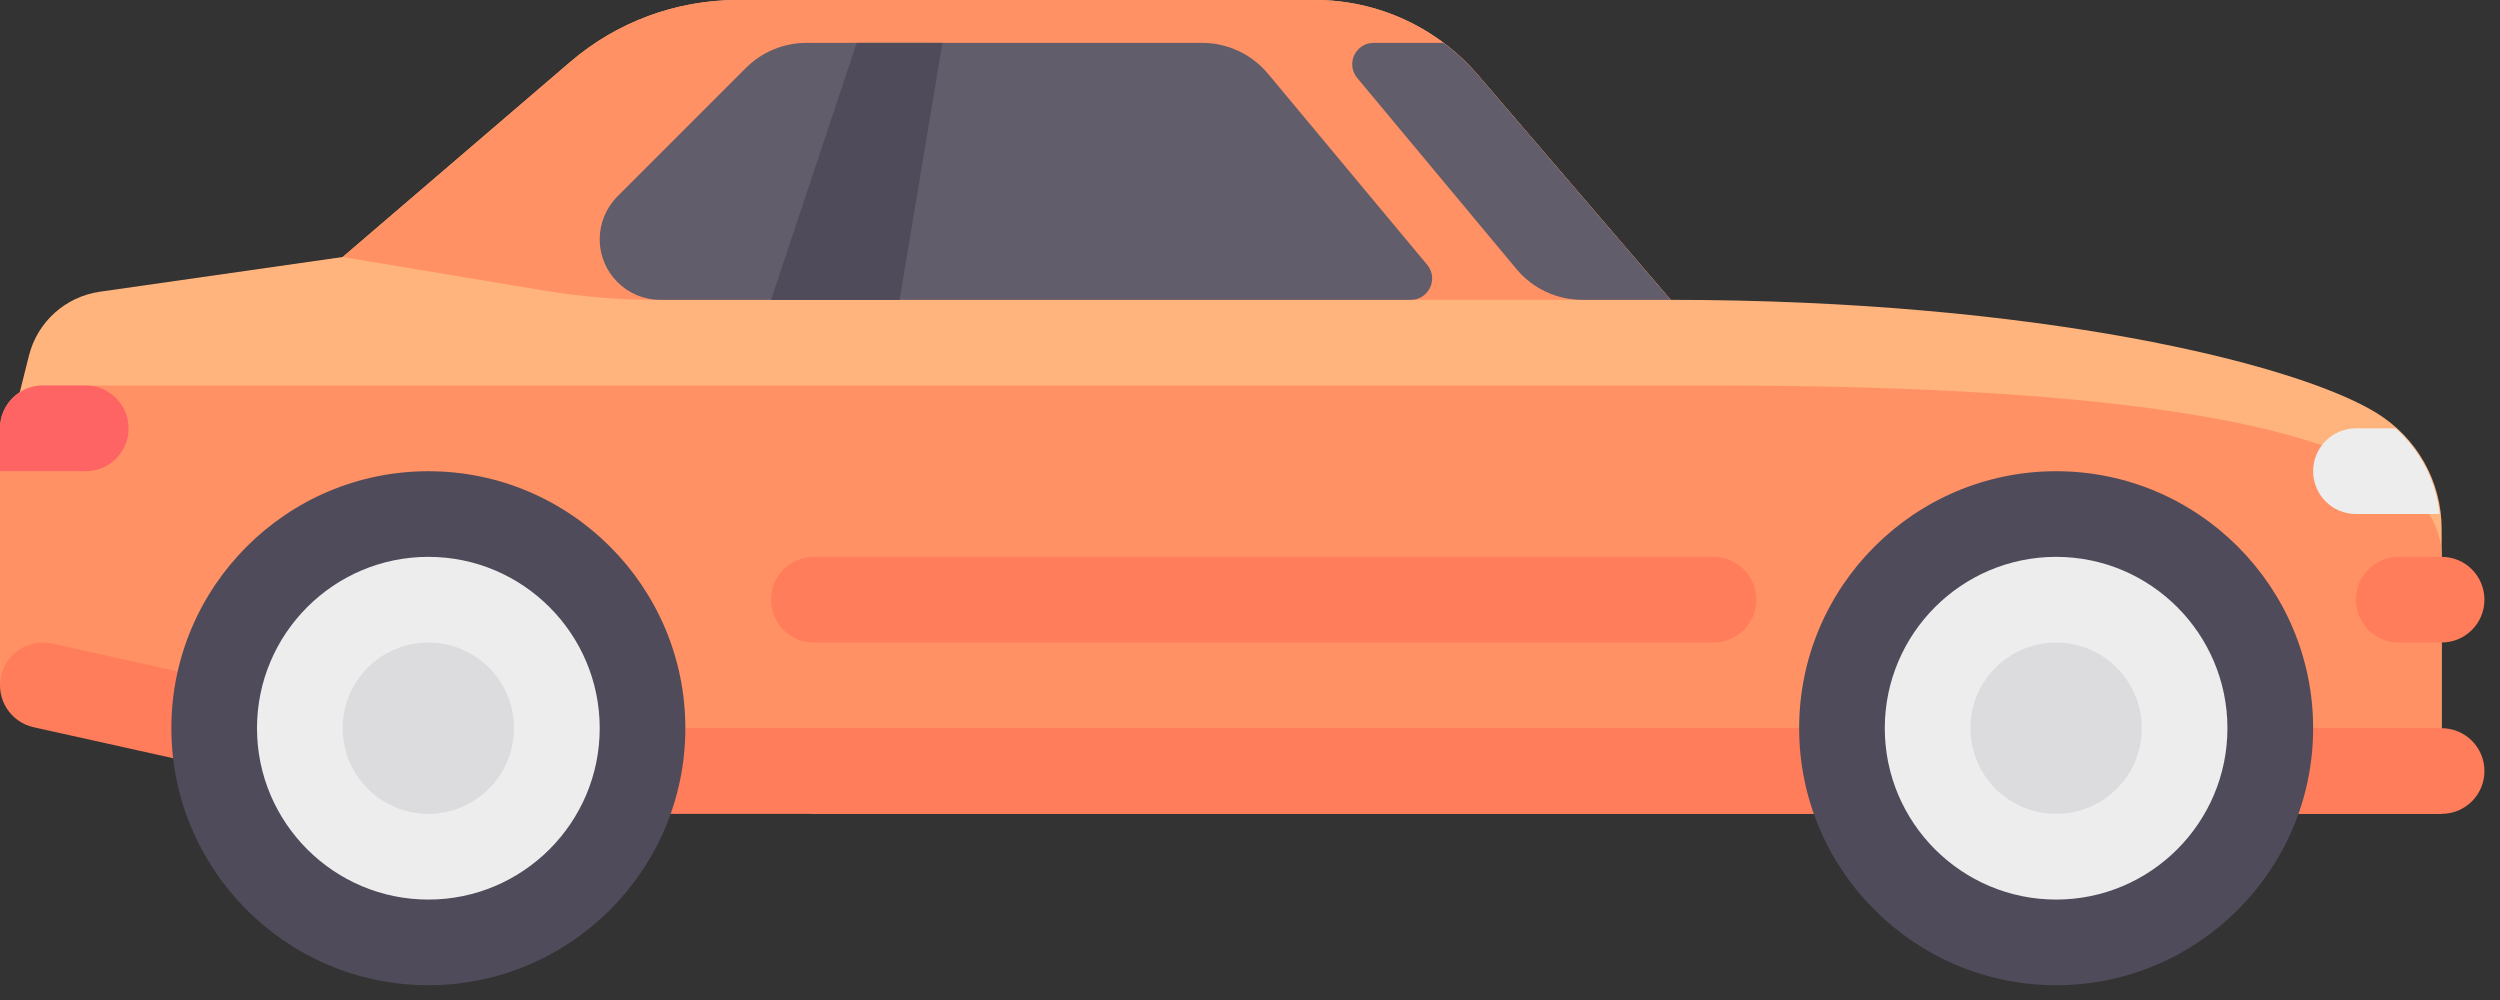 <?xml version="1.0" encoding="UTF-8"?>
<svg xmlns="http://www.w3.org/2000/svg" width="35" height="14" viewBox="0 0 35 14" fill="none">
  <rect x="0" y="0" width="35" height="14" fill="#333333" stroke="none"/>
  <path d="M33.274 5.783C32.145 5.087 28.502 4.198 23.389 4.198L20.688 1.047C20.118 0.383 19.287 0 18.411 0H10.327C9.468 0 8.637 0.307 7.985 0.866L4.798 3.598L1.399 4.084C0.916 4.153 0.523 4.507 0.405 4.98L0 6.597L8.996 10.794H34.183V7.404C34.183 6.741 33.839 6.131 33.274 5.783Z" fill="#FFB47D"></path>
  <path d="M34.183 7.796C34.183 6.596 32.384 5.397 23.988 5.397H0.6C0.269 5.397 0 5.666 0 5.997V9.595L11.395 11.394H34.183V7.796H34.183Z" fill="#FF9164"></path>
  <path d="M34.183 10.195H6.063L0.73 9.01C0.41 8.94 0.086 9.142 0.014 9.465C-0.057 9.789 0.147 10.109 0.47 10.181L5.867 11.38C5.91 11.39 5.953 11.394 5.997 11.394H34.183C34.514 11.394 34.782 11.126 34.782 10.795C34.783 10.464 34.514 10.195 34.183 10.195Z" fill="#FF7D5A"></path>
  <path d="M28.785 13.193C30.442 13.193 31.784 11.851 31.784 10.195C31.784 8.539 30.442 7.196 28.785 7.196C27.13 7.196 25.787 8.539 25.787 10.195C25.787 11.851 27.13 13.193 28.785 13.193Z" fill="#EDEDEE"></path>
  <path d="M28.786 13.793C26.802 13.793 25.188 12.179 25.188 10.195C25.188 8.211 26.802 6.597 28.786 6.597C30.77 6.597 32.384 8.211 32.384 10.195C32.384 12.179 30.77 13.793 28.786 13.793ZM28.786 7.796C27.463 7.796 26.387 8.872 26.387 10.195C26.387 11.518 27.463 12.594 28.786 12.594C30.109 12.594 31.184 11.518 31.184 10.195C31.184 8.872 30.109 7.796 28.786 7.796Z" fill="#504B5A"></path>
  <path d="M28.785 11.394C29.448 11.394 29.985 10.857 29.985 10.195C29.985 9.533 29.448 8.996 28.785 8.996C28.123 8.996 27.586 9.533 27.586 10.195C27.586 10.857 28.123 11.394 28.785 11.394Z" fill="#DCDBDE"></path>
  <path d="M5.997 13.193C7.653 13.193 8.995 11.851 8.995 10.195C8.995 8.539 7.653 7.196 5.997 7.196C4.341 7.196 2.999 8.539 2.999 10.195C2.999 11.851 4.341 13.193 5.997 13.193Z" fill="#EDEDEE"></path>
  <path d="M5.997 13.793C4.013 13.793 2.399 12.179 2.399 10.195C2.399 8.211 4.013 6.597 5.997 6.597C7.981 6.597 9.595 8.211 9.595 10.195C9.595 12.179 7.981 13.793 5.997 13.793ZM5.997 7.796C4.674 7.796 3.598 8.872 3.598 10.195C3.598 11.518 4.674 12.594 5.997 12.594C7.32 12.594 8.396 11.518 8.396 10.195C8.396 8.872 7.32 7.796 5.997 7.796Z" fill="#504B5A"></path>
  <path d="M5.997 11.394C6.659 11.394 7.196 10.857 7.196 10.195C7.196 9.533 6.659 8.996 5.997 8.996C5.334 8.996 4.797 9.533 4.797 10.195C4.797 10.857 5.334 11.394 5.997 11.394Z" fill="#DCDBDE"></path>
  <path d="M23.988 8.995H11.395C11.063 8.995 10.795 8.727 10.795 8.396C10.795 8.064 11.063 7.796 11.395 7.796H23.988C24.319 7.796 24.588 8.064 24.588 8.396C24.588 8.727 24.319 8.995 23.988 8.995Z" fill="#FF7D5A"></path>
  <path d="M34.183 8.995H33.583C33.252 8.995 32.983 8.727 32.983 8.396C32.983 8.064 33.252 7.796 33.583 7.796H34.183C34.514 7.796 34.782 8.064 34.782 8.396C34.782 8.727 34.514 8.995 34.183 8.995Z" fill="#FF7D5A"></path>
  <path d="M4.798 3.598L7.985 0.866C8.637 0.307 9.468 0 10.327 0H18.411C19.286 0 20.118 0.382 20.688 1.047L23.389 4.198H9.19C8.661 4.198 8.134 4.154 7.612 4.067L4.798 3.598Z" fill="#FF9164"></path>
  <path d="M17.751 1.031C17.523 0.758 17.185 0.6 16.829 0.6H11.291C10.973 0.6 10.668 0.726 10.443 0.951L8.644 2.75C8.485 2.909 8.396 3.125 8.396 3.35C8.396 3.818 8.775 4.198 9.244 4.198H19.75C20.004 4.198 20.143 3.901 19.98 3.706L17.751 1.031Z" fill="#625D6B"></path>
  <path d="M12.594 4.198H10.795L11.994 0.6H13.194L12.594 4.198Z" fill="#504B5A"></path>
  <path d="M33.539 5.997H32.983C32.652 5.997 32.384 6.266 32.384 6.597C32.384 6.928 32.652 7.196 32.983 7.196H34.156C34.104 6.73 33.887 6.308 33.539 5.997Z" fill="#EDEDEE"></path>
  <path d="M20.688 1.047C20.544 0.879 20.383 0.73 20.21 0.6H19.231C18.977 0.6 18.838 0.896 19.001 1.091L21.23 3.766C21.458 4.04 21.795 4.198 22.151 4.198H23.389L20.688 1.047Z" fill="#625D6B"></path>
  <path d="M0 5.997V6.597H1.2C1.531 6.597 1.8 6.328 1.8 5.997C1.8 5.666 1.531 5.397 1.2 5.397H0.6C0.269 5.397 0 5.666 0 5.997Z" fill="#FF6464"></path>
</svg>
